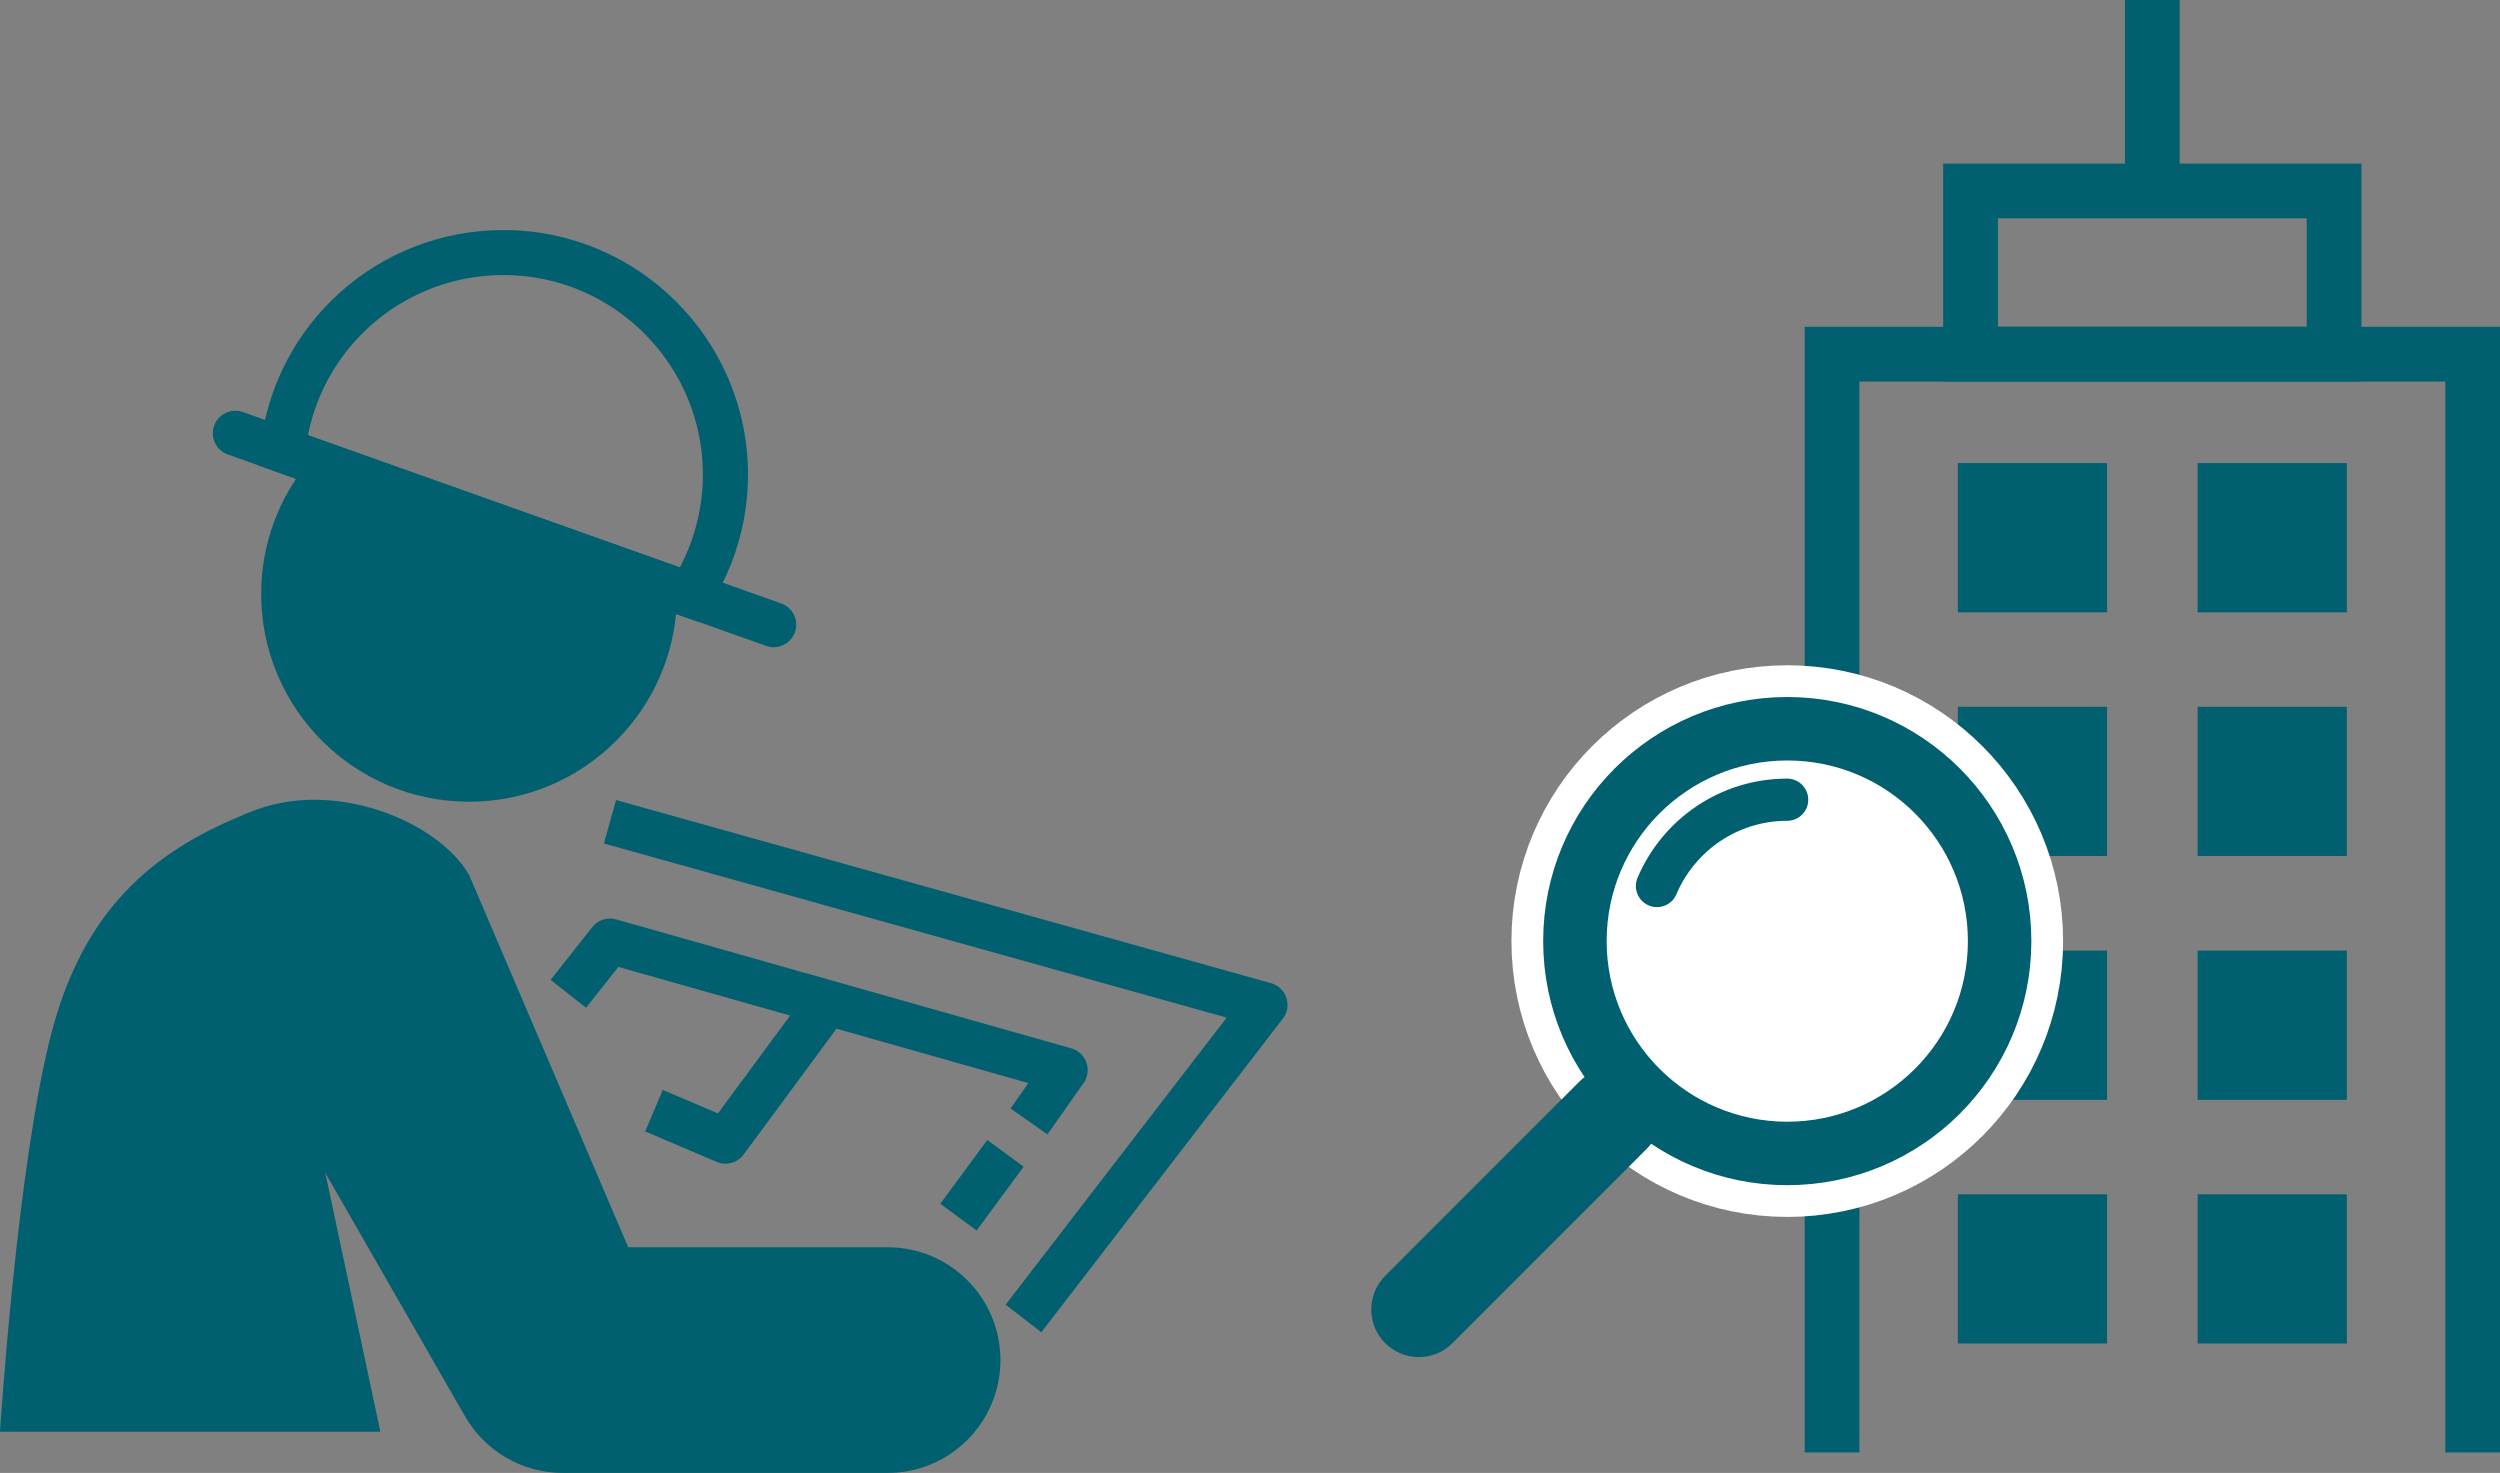 <?xml version="1.0" encoding="UTF-8"?>
<svg id="_レイヤー_2" data-name="レイヤー 2" xmlns="http://www.w3.org/2000/svg" viewBox="0 0 223.33 131.58">
  <rect x="0" y="0" width="223.33" height="131.58" fill="#808080" stroke="none"/>
  <defs>
    <style>
      .cls-1 {
        stroke-linejoin: round;
        stroke-width: 4.03px;
      }

      .cls-1, .cls-2, .cls-3, .cls-4, .cls-5, .cls-6 {
        fill: none;
      }

      .cls-1, .cls-2, .cls-3, .cls-4, .cls-6 {
        stroke: #00606f;
      }

      .cls-7 {
        fill: #00606f;
      }

      .cls-7, .cls-8 {
        stroke-width: 0px;
      }

      .cls-2 {
        stroke-width: 3.77px;
      }

      .cls-2, .cls-3 {
        stroke-linecap: round;
      }

      .cls-2, .cls-3, .cls-4, .cls-5, .cls-6 {
        stroke-miterlimit: 10;
      }

      .cls-3 {
        stroke-width: 8.5px;
      }

      .cls-4 {
        stroke-width: 4.89px;
      }

      .cls-8 {
        fill: #fff;
      }

      .cls-5 {
        stroke: #fff;
        stroke-width: 11.34px;
      }

      .cls-6 {
        stroke-width: 5.67px;
      }
    </style>
  </defs>
  <g id="Design">
    <g>
      <path class="cls-7" d="m62.45,55.58l-39.36-14,.17-1.58c1.21-11.09,10.55-19.45,21.71-19.45,12.05,0,21.85,9.8,21.85,21.85,0,4.21-1.21,8.31-3.51,11.85l-.87,1.34Zm-34.94-16.7l33.22,11.81c1.35-2.56,2.06-5.4,2.06-8.3,0-9.82-7.99-17.82-17.81-17.82-8.58,0-15.83,6.05-17.47,14.3Z"/>
      <path class="cls-7" d="m27.72,41.08c-2.73,3.23-4.39,7.41-4.39,11.97,0,10.26,8.32,18.57,18.58,18.57s18.57-8.32,18.57-18.57c0-.11-.01-.22-.02-.33l-32.74-11.64Z"/>
      <path class="cls-7" d="m69.12,57.82c-.22,0-.45-.04-.68-.12l-48.09-17.1c-1.05-.37-1.6-1.53-1.22-2.57.37-1.05,1.53-1.59,2.57-1.22l48.09,17.1c1.05.37,1.6,1.53,1.22,2.57-.29.83-1.07,1.34-1.9,1.34Z"/>
      <path class="cls-7" d="m79.28,131.58h-29c-3.61,0-6.94-1.93-8.74-5.06l-23.05-40.16c-2.77-4.83-1.39-11.57,3.72-13.76,7.45-3.19,16.93.74,19.7,5.57l14.21,33.25h23.17c5.57,0,10.08,4.51,10.08,10.08s-4.51,10.08-10.08,10.08Z"/>
      <polyline class="cls-1" points="54.49 73.41 113 89.77 91.43 117.78"/>
      <polyline class="cls-1" points="50.77 88.78 54.49 84.07 95.15 95.59 91.92 100.18"/>
      <line class="cls-1" x1="89.82" y1="103.03" x2="85.62" y2="108.73"/>
      <polyline class="cls-1" points="73.93 89.58 64.81 101.94 58.42 99.22"/>
      <path class="cls-7" d="m22.21,72.6c-7.69,3.09-14.48,7.84-17.57,19.52C1.54,103.8,0,127.9,0,127.9h33.98l-11.77-55.3Z"/>
    </g>
    <g>
      <g>
        <g>
          <rect class="cls-7" x="174.9" y="41.37" width="13.33" height="13.33"/>
          <rect class="cls-7" x="196.32" y="41.37" width="13.33" height="13.33"/>
          <rect class="cls-7" x="174.9" y="63.14" width="13.33" height="13.33"/>
          <rect class="cls-7" x="196.32" y="63.14" width="13.33" height="13.33"/>
          <rect class="cls-7" x="174.9" y="84.92" width="13.33" height="13.33"/>
          <rect class="cls-7" x="196.32" y="84.92" width="13.33" height="13.33"/>
          <rect class="cls-7" x="174.9" y="106.69" width="13.33" height="13.33"/>
          <rect class="cls-7" x="196.32" y="106.69" width="13.33" height="13.33"/>
        </g>
        <polyline class="cls-4" points="163.66 129.75 163.66 31.64 220.89 31.64 220.89 129.75"/>
        <rect class="cls-4" x="176.03" y="17.06" width="32.48" height="14.57"/>
        <line class="cls-4" x1="192.27" x2="192.27" y2="17.06"/>
      </g>
      <g>
        <circle class="cls-8" cx="159.66" cy="84.07" r="18.97"/>
        <circle class="cls-5" cx="159.66" cy="84.07" r="18.97"/>
        <circle class="cls-6" cx="159.66" cy="84.07" r="18.97"/>
      </g>
      <path class="cls-2" d="m148.02,79.15c1.92-4.53,6.4-7.71,11.63-7.71"/>
      <line class="cls-3" x1="144.11" y1="99.61" x2="126.75" y2="116.98"/>
    </g>
  </g>
</svg>
